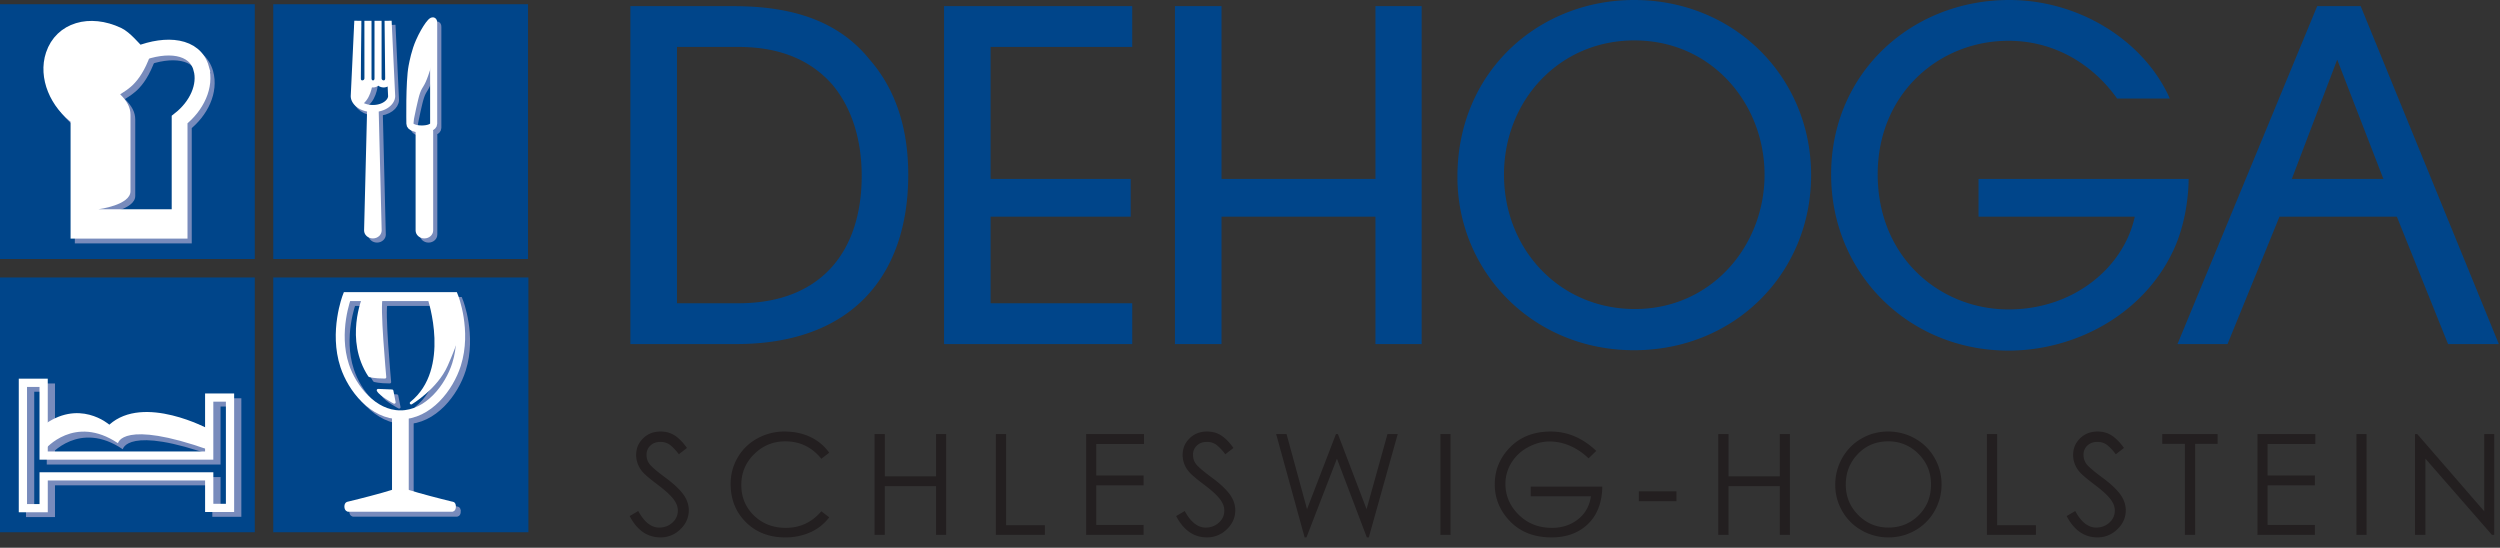 <svg width="178" height="39" viewBox="0 0 178 39" xmlns="http://www.w3.org/2000/svg"><rect x="0" y="0" width="178" height="39" fill="#333333" stroke="none"/><title>Deutscher_Hotel-_und_Gaststättenverband_SH-logo</title><g id="Logo-SH" fill="none" fill-rule="evenodd"><g id="Deutscher_Hotel-_und_Gaststättenverband_logo-(1)"><path d="M0 .301v18.14h18.14V.301H0zm19.455 0v18.14h18.14V.301h-18.14zM0 19.756v18.14h18.14v-18.14H0zm19.455 0v18.14h18.167v-18.14H19.455z" id="path2487" fill="#00458A" fill-rule="nonzero"/><path d="M9.455 16.75v-1.513H7.35s2.28-.292 2.28-1.285V8.516c0-.529-.239-.966-.734-1.464.494-.335 1.54-.778 2.3-3.24l-.702.108h-.538l-.811-.812-2.878-.68-1.908 1.33-.112 2.808.94 1.482.74 2.222v6.48h3.527" id="path2489" fill="#788BBC" fill-rule="nonzero"/><path d="M27.47 16.7c0 .316-.281.572-.626.572-.346 0-.625-.256-.625-.571l.21-8.54c0-.317.07-.29.415-.29s.414-.027.414.29l.211 8.54" id="path2493" fill="#788BBC" fill-rule="nonzero"/><path d="M26.9 6.082s-.12 1.242-.939 1.578l-.4-.869.092-.972.238.126.17.166.193.014.099-.112.548.069" id="path2495" fill="#788BBC" fill-rule="nonzero"/><path d="M27.907 1.775l.25 5.34c0 .407-.508.884-1.336.884-.825 0-1.385-.477-1.385-.883l.024-5.341" id="path2497" stroke="#788BBC" stroke-width=".504"/><path id="path2501" stroke="#788BBC" stroke-width=".587" d="M15.41 28.65v4.132H3.623v-5.184H2.144v8.926h1.478v-2.263h11.789v2.244h1.48V28.65z"/><path d="M3.332 30.48l.228 1.934s2.083-2.524 5.184-.426c0 0 .295-1.73 6.473.477l.015-1.78s-4.639-2.26-7.105-.034c0 0-2.18-2.242-4.795-.17" id="path2503" fill="#788BBC" fill-rule="nonzero"/><path d="M2.989 30.362l.228 1.62s2.082-2.505 5.184-.425c0 0 .294-1.71 6.474.475l.015-1.467s-4.642-2.534-7.106-.328c0 0-2.18-1.926-4.795.125" id="path2505" fill="#FFF" fill-rule="nonzero"/><path id="path2507" stroke="#FFF" stroke-width=".587" d="M14.895 28.307v4.13H3.107v-5.182H1.63v8.926h1.478v-2.263h11.788v2.244h1.481v-7.855z"/><path d="M14.631 5.216c-.452-1.63-2.458-1.824-4.481-1.035-.388-.394-.954-1.097-1.476-1.344-1.981-.929-3.964-.362-4.56 1.417C3.6 5.798 4.38 7.658 5.89 8.73v8.039h7.2V8.856c1.227-.96 1.887-2.395 1.541-3.64z" id="path2509" stroke="#788BBC" stroke-width="1.125" stroke-linecap="square"/><path d="M14.329 4.873c-.452-1.63-2.459-1.824-4.48-1.035-.39-.393-.954-1.098-1.477-1.346-1.98-.927-3.964-.36-4.559 1.419-.516 1.544.264 3.404 1.775 4.476v8.04h7.2V8.514c1.227-.961 1.886-2.396 1.54-3.64z" id="path2511" stroke="#FFF" stroke-width="1.125" stroke-linecap="square"/><path d="M28.857 29.885c1.99 0 3.476-1.942 3.998-3.59.761-2.414-.196-4.83-.196-4.83H25.05s-.962 2.5-.158 4.931c.53 1.606 2.014 3.49 3.965 3.49z" id="path2517" stroke="#788BBC" stroke-width=".637"/><path d="M28.857 29.66v6.507" id="path2519" stroke="#788BBC" stroke-width="1.19" fill="#FFF" fill-rule="nonzero"/><path d="M32.708 36.413c0 .273-.175.273-.175.273H25.14s-.172-.024-.172-.273c0-.25.172-.25.172-.25s5.291-1.268 3.717-1.268c-1.576 0 3.676 1.268 3.676 1.268s.175-.024.175.25z" id="path2521" stroke="#788BBC" stroke-width=".199" fill="#788BBC" fill-rule="nonzero"/><path d="M26.255 21.51s-1.283 3.019.399 5.586c0 0 .349.106 1.097.106 0 0-.481-5.265-.242-5.64l-1.254-.053z" id="path2523" stroke="#788BBC" stroke-width=".199" fill="#788BBC" fill-rule="nonzero" stroke-linejoin="round"/><path d="M28.259 28.179l.16.814s-.962-.509-1.149-.855l.989.04z" id="path2525" stroke="#788BBC" stroke-width=".199" fill="#788BBC" fill-rule="nonzero" stroke-linejoin="round"/><path d="M30.891 21.59s1.724 5.052-1.27 7.458c0 0 1.791-1.071 2.513-2.702.721-1.63.734-2.057.842-1.816v-1.017l-.054-1.255-.4-.723-1.63.055z" id="path2527" stroke="#788BBC" stroke-width=".199" fill="#788BBC" fill-rule="nonzero" stroke-linejoin="round"/><path d="M28.507 29.538c1.99 0 3.478-1.943 3.999-3.591.764-2.414-.195-4.83-.195-4.83h-7.608s-.962 2.5-.159 4.93c.532 1.607 2.015 3.49 3.963 3.49z" id="path2529" stroke="#FFF" stroke-width=".637"/><path d="M28.507 29.31v6.51" id="path2531" stroke="#FFF" stroke-width="1.19" fill="#FFF" fill-rule="nonzero"/><path d="M32.36 36.065c0 .273-.174.273-.174.273h-7.393s-.173-.024-.173-.273c0-.25.173-.25.173-.25s5.29-1.268 3.714-1.268c-1.571 0 3.679 1.269 3.679 1.269s.174-.024.174.249z" id="path2533" stroke="#FFF" stroke-width=".199" fill="#FFF" fill-rule="nonzero"/><path d="M25.905 21.162s-1.283 3.02.402 5.585c0 0 .347.108 1.096.108 0 0-.482-5.267-.24-5.64l-1.258-.053z" id="path2535" stroke="#FFF" stroke-width=".199" fill="#FFF" fill-rule="nonzero" stroke-linejoin="round"/><path d="M27.912 27.83l.158.814s-.961-.507-1.148-.855l.99.041z" id="path2537" stroke="#FFF" stroke-width=".199" fill="#FFF" fill-rule="nonzero" stroke-linejoin="round"/><path d="M30.543 21.24s1.724 5.053-1.268 7.458c0 0 1.79-1.069 2.51-2.698.723-1.631.736-2.06.842-1.819v-1.015l-.052-1.257-.4-.721-1.632.053z" id="path2539" stroke="#FFF" stroke-width=".199" fill="#FFF" fill-rule="nonzero" stroke-linejoin="round"/><path d="M31.137 16.703c0 .316-.279.57-.624.57s-.626-.254-.626-.57V9.644c0-.315.28-.126.626-.126.345 0 .624-.19.624.126v7.059" id="path2541" fill="#788BBC" fill-rule="nonzero"/><path d="M29.637 5.024c.066-.345.209-1.086.512-1.773.423-.956 1.032-1.807 1.024-1.335v7.192c0 .498-1.69.498-1.69 0 0 0-.057-2.99.154-4.084z" id="path2543" stroke="#788BBC" stroke-width=".504"/><path d="M31.17 4.459s-.339 1.184-.565 1.677c-.226.495-.327.412-.535 1.256a41.211 41.211 0 0 0-.402 1.904l-.123-.01-.092-.217.092-2.86.205-1.852.443-1.246.67-1.112.319-.164v.587l-.011 2.016" id="path2545" fill="#788BBC" fill-rule="nonzero"/><path d="M30.842 16.406c0 .315-.282.57-.626.57-.345 0-.625-.255-.625-.57V9.347c0-.315.28-.126.625-.126.344 0 .626-.19.626.126v7.059" id="path2547" fill="#FFF" fill-rule="nonzero"/><path d="M29.34 4.727c.067-.345.208-1.085.511-1.772.424-.957 1.035-1.809 1.026-1.337v7.194c0 .498-1.691.498-1.691 0 0 0-.057-2.99.154-4.085z" id="path2549" stroke="#FFF" stroke-width=".504"/><path d="M30.876 4.162s-.34 1.185-.568 1.678c-.227.494-.329.41-.535 1.256-.205.843-.4 1.904-.4 1.904l-.125-.011-.093-.216.093-2.862.207-1.851.442-1.245.669-1.112.32-.165v.586l-.01 2.02" id="path2551" fill="#FFF" fill-rule="nonzero"/><path d="M12.464 16.411l.019-1.512H7.011s2.28-.293 2.28-1.287V8.177c0-.53-.238-.967-.734-1.464.496-.336 1.543-.779 2.3-3.24l-.7.107h-.54l-.81-.811-2.877-.681L4.02 3.42l-.11 2.808.941 1.48.738 2.222v6.481h6.876" id="path2553" fill="#FFF" fill-rule="nonzero"/><path d="M27.175 16.406c0 .315-.281.57-.626.57-.346 0-.626-.255-.626-.57l.213-8.54c0-.316.067-.288.413-.288.345 0 .414-.028.414.287l.212 8.54" id="path2555" fill="#FFF" fill-rule="nonzero"/><path d="M26.524 5.975s-.123 1.241-.94 1.579l-.4-.87.091-.972.238.127.171.164.19.015.102-.112.548.069" id="path2557" fill="#FFF" fill-rule="nonzero"/><path d="M26.2 1.479v4.093a.404.404 0 0 1-.405.403c-.223 0-.36-.18-.36-.403l.043-4.093m1.439 0v4.093c0 .223-.137.403-.358.403-.222 0-.36-.18-.36-.403l-.002-4.093m1.436 0l.044 4.093c0 .223-.139.403-.361.403a.4.4 0 0 1-.399-.403V1.48m.716.023l.252 5.34c0 .406-.51.883-1.336.883-.828 0-1.324-.477-1.324-.883l.253-5.34" id="path2559" stroke="#FFF" stroke-width=".504"/><path d="M116.347 0c-6.783 0-12.578 5.085-12.578 12.577v.028c0 6.75 5.369 12.33 12.578 12.33 7.162 0 12.604-5.483 12.604-12.467C128.951 5.485 123.48 0 116.347 0zm26.716 0c-6.987 0-12.687 5.21-12.687 12.413 0 7.09 5.556 12.55 12.632 12.55 4.702 0 9.607-2.535 11.756-7.18.771-1.665 1.054-3.589 1.068-5.041h-14.961v2.685h11.125c-.38 1.761-1.447 3.426-3.014 4.63-1.547 1.203-3.605 1.974-5.974 1.974-4.866 0-9.316-3.683-9.316-9.618 0-5.798 4.422-9.508 9.289-9.508a9.11 9.11 0 0 1 5.316 1.671c.93.649 1.756 1.478 2.439 2.439h3.754C152.693 2.95 148.092 0 143.063 0zm-98.18.438v24.059h7.536c8.288 0 12.248-4.932 12.248-12.057 0-3.271-.875-6.066-2.767-8.22C59.347 1.05 55.508.438 52.2.438h-7.316zm22.333 0v24.059h13.4v-2.905H70.53v-6.165h9.975v-2.685H70.53V3.343h10.084V.438h-13.4zm16.44 0v24.059h3.316v-9.07h10.96v9.07h3.29V.438h-3.29v12.304h-10.96V.438h-3.315zm81.328 0l-9.946 24.059h3.562l3.699-9.07h8.357l3.645 9.07h3.617L168.08.438h-3.097zm-48.61 2.44c5.498 0 9.262 4.498 9.262 9.562 0 5.052-3.766 9.563-9.235 9.563-5.365 0-9.316-4.262-9.316-9.563v-.027c0-5.181 3.865-9.536 9.29-9.536zM48.2 3.342h4.384c3.181 0 5.254 1.093 6.632 2.63 1.45 1.687 2.137 4.01 2.137 6.55 0 5.358-2.876 9.07-8.769 9.07H48.2V3.342zm118.21.904l3.288 8.495h-6.521l3.233-8.495z" id="path2561" fill="#00458A" fill-rule="nonzero"/><path d="M44.833 36.743l.61-.36c.427.787.923 1.18 1.49 1.18.366 0 .68-.117.94-.35.26-.233.39-.523.39-.87 0-.273-.11-.55-.33-.83-.22-.28-.585-.611-1.095-.994-.51-.384-.853-.67-1.03-.86a1.894 1.894 0 0 1-.39-.61 1.812 1.812 0 0 1-.125-.655c0-.466.165-.861.495-1.184.33-.324.745-.485 1.245-.485.393 0 .736.098 1.03.295.293.196.576.488.85.874l-.58.45a3.572 3.572 0 0 0-.58-.63 1.11 1.11 0 0 0-.735-.25c-.29 0-.527.087-.71.26a.869.869 0 0 0-.275.66c0 .267.082.498.245.695.163.197.533.508 1.11.935.576.426.996.82 1.26 1.18.262.36.394.74.394 1.14 0 .52-.202.97-.605 1.354a1.976 1.976 0 0 1-1.404.575c-.94 0-1.673-.507-2.2-1.52zm14.206-4.509l-.56.43c-.666-.826-1.522-1.24-2.569-1.24-.853 0-1.588.3-2.204.9-.617.6-.925 1.335-.925 2.205 0 .87.302 1.596.905 2.18.603.582 1.358.874 2.264.874 1.013 0 1.856-.393 2.53-1.18l.56.43a3.41 3.41 0 0 1-1.34 1.065 4.306 4.306 0 0 1-1.79.365c-1.14 0-2.073-.36-2.799-1.08-.726-.72-1.09-1.63-1.09-2.73 0-.68.169-1.307.505-1.884a3.577 3.577 0 0 1 1.4-1.354 3.945 3.945 0 0 1 1.924-.49c.687 0 1.303.13 1.85.39.546.26.993.633 1.34 1.12zm3.23-1.33h.73v3.01h3.648v-3.01h.72v7.179h-.72v-3.47h-3.649v3.47h-.73v-7.178zm8.637 0h.73v6.489h2.76v.69h-3.49v-7.178zm6.429 0h4.118v.71h-3.399v2.24h3.37v.7h-3.37v2.819h3.37v.71h-4.09v-7.178zm6.408 5.84l.61-.36c.426.786.923 1.179 1.49 1.179.366 0 .68-.117.939-.35.26-.233.39-.523.39-.87 0-.273-.11-.55-.33-.83-.22-.28-.585-.611-1.095-.994-.51-.384-.853-.67-1.03-.86a1.894 1.894 0 0 1-.39-.61 1.812 1.812 0 0 1-.124-.655c0-.466.165-.861.495-1.184.33-.324.744-.485 1.244-.485.393 0 .737.098 1.03.295.293.196.577.488.85.874l-.58.45a3.572 3.572 0 0 0-.58-.63 1.11 1.11 0 0 0-.735-.25c-.29 0-.526.087-.71.26a.869.869 0 0 0-.274.66c0 .267.081.498.244.695.164.197.534.508 1.11.935.577.426.997.82 1.26 1.18s.395.74.395 1.14c0 .52-.202.97-.605 1.354a1.976 1.976 0 0 1-1.405.575c-.94 0-1.673-.507-2.2-1.52zm7.118-5.84h.74l1.46 5.35 2.059-5.35h.14l2.04 5.35 1.489-5.35h.73l-2.06 7.359h-.14l-2.13-5.609-2.169 5.609h-.13l-2.029-7.358zm11.697 0h.72v7.179h-.72v-7.178zm11.097 1.2l-.55.53a4.41 4.41 0 0 0-1.315-.89 3.671 3.671 0 0 0-1.474-.31c-.507 0-1.013.137-1.52.41a3.057 3.057 0 0 0-1.185 1.105 2.832 2.832 0 0 0-.424 1.505c0 .84.315 1.571.944 2.194.63.623 1.418.935 2.365.935.72 0 1.338-.202 1.854-.605.517-.403.825-.951.925-1.644h-4.289v-.69h5.099c-.02 1.14-.36 2.027-1.02 2.664-.66.636-1.523.955-2.59.955-1.226 0-2.207-.377-2.943-1.13-.737-.753-1.105-1.638-1.105-2.654 0-1.017.366-1.896 1.1-2.64.733-.743 1.696-1.114 2.889-1.114 1.193 0 2.272.46 3.239 1.38zm3.03 2.88h2.678v.7h-2.679v-.7zm5.658-4.08h.73v3.01h3.648v-3.01h.72v7.179h-.72v-3.47h-3.649v3.47h-.73v-7.178zm8.327 3.62c0-.693.167-1.333.5-1.92a3.63 3.63 0 0 1 1.37-1.38c.58-.333 1.211-.5 1.894-.5.684 0 1.32.166 1.91.496a3.61 3.61 0 0 1 1.39 1.37c.336.582.504 1.216.504 1.899s-.166 1.316-.5 1.9a3.63 3.63 0 0 1-1.374 1.374c-.583.333-1.216.5-1.9.5a3.82 3.82 0 0 1-1.904-.495 3.63 3.63 0 0 1-1.385-1.365 3.68 3.68 0 0 1-.505-1.88zm6.819-.03c0-.86-.299-1.587-.895-2.18a2.945 2.945 0 0 0-2.155-.89c-.86 0-1.578.299-2.154.895-.577.597-.865 1.323-.865 2.18 0 .856.297 1.581.89 2.174s1.31.89 2.15.89c.84 0 1.554-.29 2.144-.87.59-.58.885-1.313.885-2.2zm3.978-3.59h.73v6.489h2.76v.69h-3.49v-7.178zm5.679 5.84l.61-.36c.426.786.923 1.179 1.49 1.179.366 0 .68-.117.94-.35.26-.233.39-.523.39-.87 0-.273-.11-.55-.33-.83-.22-.28-.586-.611-1.096-.994-.51-.384-.853-.67-1.03-.86a1.894 1.894 0 0 1-.39-.61 1.812 1.812 0 0 1-.124-.655c0-.466.165-.861.495-1.184.33-.324.745-.485 1.244-.485.394 0 .737.098 1.03.295.293.196.577.488.85.874l-.58.45a3.572 3.572 0 0 0-.58-.63 1.11 1.11 0 0 0-.735-.25c-.29 0-.526.087-.71.26a.869.869 0 0 0-.274.66c0 .267.081.498.245.695.163.197.533.508 1.11.935.576.426.996.82 1.259 1.18.263.36.395.74.395 1.14 0 .52-.202.97-.605 1.354a1.976 1.976 0 0 1-1.405.575c-.94 0-1.672-.507-2.199-1.52zm6.808-5.14v-.7h3.94v.7h-1.6v6.479h-.73v-6.479h-1.61zm6.778-.7h4.12v.71h-3.4v2.24h3.37v.7h-3.37v2.819h3.37v.71h-4.09v-7.178zm7.048 0h.72v7.179h-.72v-7.178zm4.17 7.179v-7.178h.16l4.768 5.498v-5.498h.71v7.178h-.16l-4.739-5.429v5.429h-.74z" id="SCHLESWIG-HOLSTEIN" fill="#231F20"/></g></g></svg>